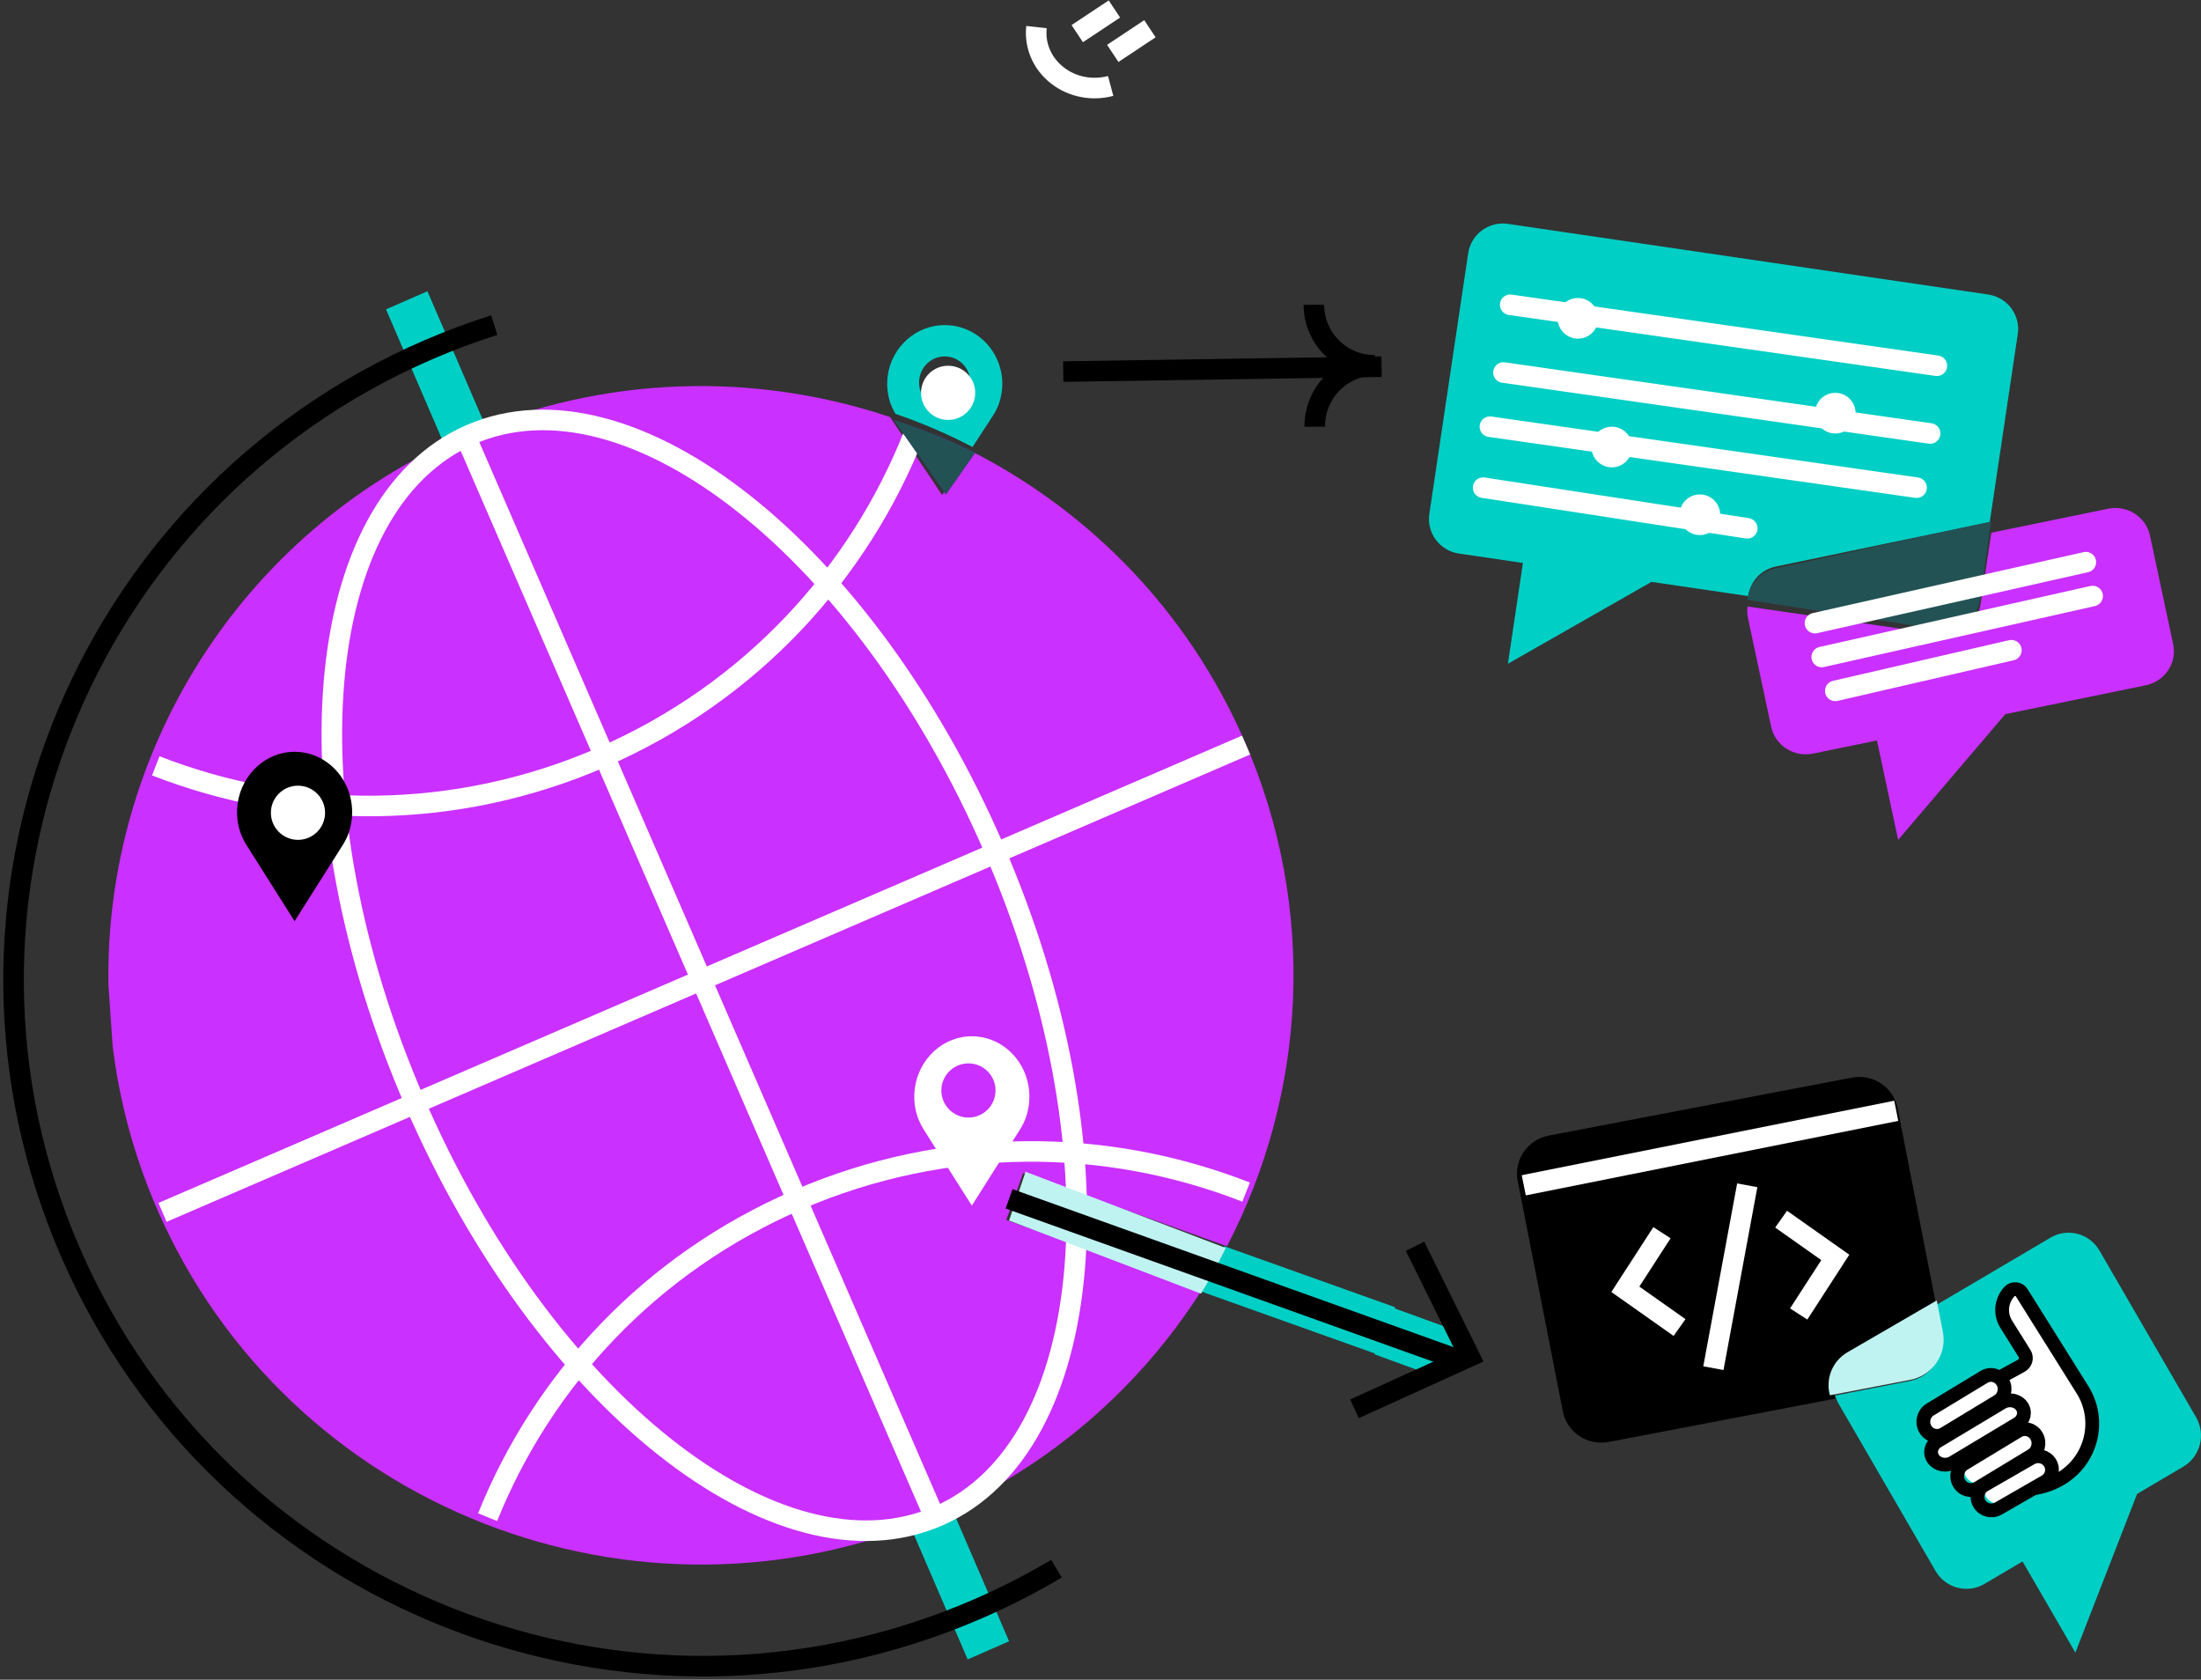 <?xml version="1.0" encoding="UTF-8"?>
<svg width="325px" height="248px" viewBox="0 0 325 248" version="1.1" xmlns="http://www.w3.org/2000/svg" xmlns:xlink="http://www.w3.org/1999/xlink">
    <rect x="0" y="0" width="325" height="248" fill="#333333" stroke="none"/>
    <!-- Generator: Sketch 55.2 (78181) - https://sketchapp.com -->
    <title>Group 16032 Copy</title>
    <desc>Created with Sketch.</desc>
    <g id="landing.jobs-company" stroke="none" stroke-width="1" fill="none" fill-rule="evenodd">
        <g id="landing.jobs-company-option2" transform="translate(-181, -1481)">
            <g id="Group-16032-Copy" transform="translate(183, 1482)">
                <polygon id="Fill-15964" fill="#00CFC5" points="147 241.322 140.886 244 55 44.677 61.114 42"></polygon>
                <path d="M149.07,172.205 L179.176,183.001 C190.842,160.575 192.643,133.311 181.737,108.346 C173.348,89.144 158.826,74.475 141.444,65.617 L137.114,72.097 L129.661,60.934 C129.584,60.819 129.514,60.698 129.442,60.579 C109.619,53.929 87.346,54.282 66.646,63.222 C33.239,77.65 13.473,110.317 14.011,144.4 L14.632,153.427 C15.626,161.582 17.801,169.733 21.26,177.653 C40.509,221.712 92.037,241.915 136.352,222.777 C153.09,215.548 166.402,203.739 175.454,189.468 L146.588,179.117 L149.07,172.205 Z" id="Fill-15965" fill="#CA30FF"></path>
                <path d="M144.794,124.342 C163.874,168.431 160.181,212.525 136.547,222.83 C112.912,233.135 78.285,205.747 59.206,161.658 C40.126,117.569 43.819,73.474 67.454,63.17 C91.088,52.865 125.714,80.253 144.794,124.342 Z" id="Stroke-15966" stroke="#FFFFFF" stroke-width="3.036"></path>
                <path d="M178.787,183 C177.621,185.233 176.358,187.419 175,189.55 L201.476,199 L204,192 L178.787,183 Z" id="Fill-15967" fill="#00CFC5"></path>
                <polygon id="Fill-15968" fill="#007EFF" points="215 200 210 201.999 210.005 202"></polygon>
                <path d="M149.436,172 L147,179.207 L175.345,190 C176.656,187.806 177.874,185.556 179,183.257 L149.436,172 Z" id="Fill-15969" fill="#BFF3F1"></path>
                <polygon id="Fill-15970" fill="#00CFC5" points="211.768 195.022 203.466 192 201 198.975 209.312 202 214 199.757"></polygon>
                <path d="M133,63 C124.866,83.673 108.865,101.236 86.923,110.789 C65.113,120.285 41.538,120.079 21,112.07" id="Stroke-15972" stroke="#FFFFFF" stroke-width="3.036"></path>
                <path d="M182,175.006 C161.417,166.948 137.736,166.685 115.838,176.128 C94.071,185.515 78.162,202.724 70,223" id="Stroke-15973" stroke="#FFFFFF" stroke-width="3.036"></path>
                <path d="M137.5,59.351 C135.408,59.351 133.711,57.62 133.711,55.485 C133.711,53.35 135.408,51.619 137.5,51.619 C139.592,51.619 141.288,53.35 141.288,55.485 C141.288,57.62 139.592,59.351 137.5,59.351 L137.5,59.351 Z M144.575,60.436 C144.949,59.861 145.274,59.251 145.502,58.601 C145.824,57.686 146,56.701 146,55.674 C146,50.683 141.868,46.675 136.904,47.021 C132.637,47.318 129.21,50.897 129.01,55.256 C128.968,56.156 129.061,57.028 129.271,57.853 C129.473,58.648 129.81,59.397 130.228,60.099 C134.132,61.443 137.935,63.081 141.603,65 L144.575,60.436 Z" id="Fill-15974" fill="#00CFC5"></path>
                <path d="M138,53 C135.791,53 134,54.791 134,57 C134,59.209 135.791,61 138,61 C140.21,61 142,59.209 142,57 C142,54.791 140.21,53 138,53" id="Fill-15975" fill="#FFFFFF"></path>
                <path d="M271.469,199.477 L284,192.237 L278.203,162.628 C277.597,159.531 274.564,157.506 271.43,158.105 L226.684,166.66 C223.549,167.26 221.5,170.256 222.106,173.353 L228.766,207.372 C229.373,210.469 232.406,212.494 235.539,211.895 L268.984,205.501 C268.353,203.224 269.308,200.725 271.469,199.477" id="Fill-15976" fill="#000000"></path>
                <path d="M322.277,208.253 L308.008,183.641 C306.535,181.1 303.298,180.244 300.778,181.73 L283.667,191.818 L284.51,196.212 C285.103,199.3 283.101,202.287 280.039,202.884 L269,205.038 C269.12,205.479 269.292,205.912 269.531,206.326 L283.799,230.938 C285.273,233.479 288.51,234.335 291.03,232.849 L296.647,229.538 L304.451,243 L313.565,219.563 L320.381,215.545 C322.901,214.059 323.75,210.794 322.277,208.253" id="Fill-15977" fill="#00CFC5"></path>
                <path d="M284.888,195.654 L283.981,191 L270.812,198.642 C268.541,199.959 267.538,202.597 268.201,205 L280.078,202.719 C283.372,202.086 285.525,198.924 284.888,195.654" id="Fill-15978" fill="#BFF3F1"></path>
                <path d="M260.208,82.644 L291.809,76.076 L295.944,48.323 C296.362,45.514 294.409,42.899 291.58,42.483 L220.671,32.056 C217.842,31.64 215.21,33.581 214.791,36.392 L209.056,74.885 C208.638,77.695 210.592,80.31 213.42,80.726 L222.875,82.116 L220.657,97 L241.862,84.908 L256.14,87.007 C256.42,84.902 257.998,83.104 260.208,82.644" id="Fill-15979" fill="#00CFC5"></path>
                <path d="M318.888,94.111 L315.469,78.076 C314.878,75.306 312.109,73.53 309.285,74.11 L292.041,77.649 L290.426,88.353 C290.003,91.153 287.348,93.087 284.493,92.673 L256.047,88.543 C255.971,89.101 255.984,89.678 256.108,90.261 L259.528,106.295 C260.119,109.066 262.887,110.842 265.711,110.262 L275.152,108.325 L278.281,123 L294.11,104.433 L314.845,100.177 C317.669,99.598 319.479,96.881 318.888,94.111 L347,191" id="Fill-15980" fill="#CA30FF"></path>
                <path d="M290.385,87.357 L292,76 L260.106,82.945 C257.875,83.431 256.282,85.332 256,87.559 L284.451,91.941 C287.306,92.38 289.962,90.329 290.385,87.357" id="Fill-15981" fill="#235255"></path>
                <path d="M67,64 L136,223" id="Stroke-15982" stroke="#FFFFFF" stroke-width="3.036"></path>
                <path d="M22,178 L182,109" id="Stroke-15983" stroke="#FFFFFF" stroke-width="3.036"></path>
                <path d="M154,230.603 C150.277,232.815 146.371,234.816 142.29,236.582 C90.757,258.885 30.833,235.342 8.449,183.998 C-13.936,132.653 9.694,72.951 61.228,50.649 C64.448,49.255 67.702,48.04 70.978,47" id="Stroke-15984" stroke="#000000" stroke-width="3.036"></path>
                <path d="M150,160.923 C150,155.788 145.868,151.666 140.904,152.021 C136.637,152.327 133.21,156.009 133.01,160.493 C132.968,161.419 133.061,162.317 133.271,163.164 C133.506,164.117 133.918,165.011 134.436,165.83 L141.5,177 L148.575,165.822 C148.949,165.23 149.274,164.602 149.503,163.933 C149.824,162.993 150,161.98 150,160.923" id="Fill-15985" fill="#FFFFFF"></path>
                <path d="M145,160 C145,162.21 143.209,164 141,164 C138.79,164 137,162.21 137,160 C137,157.791 138.79,156 141,156 C143.209,156 145,157.791 145,160" id="Fill-15986" fill="#CA30FF"></path>
                <path d="M223,174 L278,163" id="Stroke-15987" stroke="#FFFFFF" stroke-width="3.036"></path>
                <polyline id="Stroke-15988" stroke="#FFFFFF" stroke-width="3.036" points="246 195 238 189.354 243.406 181"></polyline>
                <polyline id="Stroke-15989" stroke="#FFFFFF" stroke-width="3.036" points="261 179 269 184.646 263.594 193"></polyline>
                <path d="M256,174 L251,201" id="Stroke-15990" stroke="#FFFFFF" stroke-width="3.036"></path>
                <path d="M221,44 L284,53" id="Stroke-15991" stroke="#FFFFFF" stroke-width="3.036" stroke-linecap="round"></path>
                <path d="M220,54 L283,63" id="Stroke-15992" stroke="#FFFFFF" stroke-width="3.036" stroke-linecap="round"></path>
                <path d="M218,62 L281,71" id="Stroke-15993" stroke="#FFFFFF" stroke-width="3.036" stroke-linecap="round"></path>
                <path d="M217,71 L256,77" id="Stroke-15994" stroke="#FFFFFF" stroke-width="3.036" stroke-linecap="round"></path>
                <path d="M266,91 L306,82" id="Stroke-15995" stroke="#FFFFFF" stroke-width="3.036" stroke-linecap="round"></path>
                <path d="M267,96 L307,87" id="Stroke-15996" stroke="#FFFFFF" stroke-width="3.036" stroke-linecap="round"></path>
                <path d="M269,101 L295,95" id="Stroke-15997" stroke="#FFFFFF" stroke-width="3.036" stroke-linecap="round"></path>
                <path d="M233.121,43.879 C234.293,45.05 234.293,46.95 233.121,48.121 C231.95,49.293 230.05,49.293 228.878,48.121 C227.707,46.95 227.707,45.05 228.878,43.879 C230.05,42.707 231.95,42.707 233.121,43.879" id="Fill-15998" fill="#FFFFFF"></path>
                <path d="M271.121,57.879 C272.293,59.05 272.293,60.95 271.121,62.121 C269.95,63.293 268.05,63.293 266.878,62.121 C265.707,60.95 265.707,59.05 266.878,57.879 C268.05,56.707 269.95,56.707 271.121,57.879" id="Fill-15999" fill="#FFFFFF"></path>
                <path d="M238.121,62.879 C239.293,64.05 239.293,65.95 238.121,67.121 C236.95,68.293 235.05,68.293 233.878,67.121 C232.707,65.95 232.707,64.05 233.878,62.879 C235.05,61.707 236.95,61.707 238.121,62.879" id="Fill-16000" fill="#FFFFFF"></path>
                <path d="M251.121,72.879 C252.293,74.05 252.293,75.95 251.121,77.121 C249.949,78.293 248.051,78.293 246.879,77.121 C245.707,75.95 245.707,74.05 246.879,72.879 C248.051,71.707 249.949,71.707 251.121,72.879" id="Fill-16001" fill="#FFFFFF"></path>
                <path d="M137.671,72 L142,65.812 C138.13,63.928 134.118,62.32 130,61 C130.072,61.113 130.142,61.229 130.219,61.339 L137.671,72 Z" id="Fill-16002" fill="#4C07A1"></path>
                <path d="M137.671,72 L142,65.812 C138.13,63.928 134.118,62.32 130,61 C130.072,61.113 130.142,61.229 130.219,61.339 L137.671,72 Z" id="Fill-16003" fill="#235255"></path>
                <g id="Group-16008" transform="translate(157, 0)">
                    <path d="M5.554,0.325 L0.066,3.967" id="Fill-16006" fill="#FFFFFF"></path>
                    <path d="M5.554,0.325 L0.066,3.967" id="Stroke-16007" stroke="#FFFFFF" stroke-width="3.036"></path>
                </g>
                <g id="Group-16011" transform="translate(162, 3)">
                    <path d="M5.798,0.242 L0.311,3.885" id="Fill-16009" fill="#FFFFFF"></path>
                    <path d="M5.798,0.242 L0.311,3.885" id="Stroke-16010" stroke="#FFFFFF" stroke-width="3.036"></path>
                </g>
                <path d="M162,11.688 C159.335,12.403 156.354,11.898 154.075,10.09 C151.795,8.281 150.757,5.598 151.048,3" id="Stroke-16012" stroke="#FFFFFF" stroke-width="3.036"></path>
                <g id="Group-16015" transform="translate(293, 189)">
                    <path d="M0.514,13.253 L3.441,11.656 C4.117,11.287 4.346,10.475 3.95,9.843 L1.248,5.53 C0.26,3.953 0.501,2.021 1.699,0.703 C2.197,0.154 3.125,0.222 3.514,0.842 L11.981,14.357 C11.981,14.357 12.176,14.668 12.497,15.181 C15.406,19.824 13.805,25.987 8.776,28.614 C7.353,29.357 5.818,29.751 4.288,29.824" id="Fill-16013" fill="#FFFFFF"></path>
                    <path d="M0.514,13.253 L3.441,11.656 C4.117,11.287 4.346,10.475 3.95,9.843 L1.248,5.53 C0.26,3.953 0.501,2.021 1.699,0.703 C2.197,0.154 3.125,0.222 3.514,0.842 L11.981,14.357 C11.981,14.357 12.176,14.668 12.497,15.181 C15.406,19.824 13.805,25.987 8.776,28.614 C7.353,29.357 5.818,29.751 4.288,29.824" id="Stroke-16014" stroke="#000000" stroke-width="2.036"></path>
                </g>
                <path d="M301.72,213.997 L301.72,213.997 C302.29,214.956 301.962,216.188 300.987,216.749 L294.077,220.725 C293.101,221.285 291.85,220.962 291.28,220.003 C290.71,219.044 291.038,217.812 292.013,217.251 L298.923,213.275 C299.899,212.715 301.15,213.038 301.72,213.997" id="Fill-16016" fill="#FFFFFF"></path>
                <path d="M300.72,214.997 L300.72,214.997 C301.29,215.956 300.962,217.188 299.987,217.749 L293.077,221.725 C292.101,222.285 290.85,221.962 290.28,221.003 C289.71,220.044 290.038,218.812 291.013,218.251 L297.923,214.275 C298.899,213.715 300.15,214.038 300.72,214.997 Z" id="Stroke-16017" stroke="#000000" stroke-width="2.036"></path>
                <path d="M299.724,210.035 L299.724,210.035 C300.286,211.03 299.962,212.308 299.001,212.891 L291.034,217.714 C290.073,218.296 288.838,217.961 288.276,216.965 C287.714,215.97 288.038,214.692 288.999,214.109 L296.966,209.286 C297.928,208.704 299.162,209.039 299.724,210.035" id="Fill-16018" fill="#FFFFFF"></path>
                <path d="M298.724,211.035 L298.724,211.035 C299.286,212.03 298.962,213.308 298.001,213.891 L290.034,218.714 C289.073,219.296 287.838,218.961 287.276,217.965 C286.714,216.97 287.038,215.692 287.999,215.109 L295.966,210.286 C296.928,209.704 298.162,210.039 298.724,211.035 Z" id="Stroke-16019" stroke="#000000" stroke-width="2.036"></path>
                <path d="M296.715,206.937 L296.715,206.937 C297.296,207.839 296.961,208.998 295.967,209.526 L286.137,214.741 C285.143,215.268 283.867,214.965 283.285,214.063 C282.704,213.16 283.039,212.002 284.033,211.474 L293.863,206.259 C294.857,205.732 296.134,206.035 296.715,206.937 Z" id="Stroke-16021" stroke="#000000" stroke-width="2.036" fill="#FFFFFF" transform="translate(290, 210.5) rotate(-3) translate(-290, -210.5) "></path>
                <path d="M293.724,203.035 L293.724,203.035 C294.286,204.03 293.962,205.308 293.001,205.891 L285.034,210.714 C284.072,211.296 282.837,210.961 282.276,209.965 C281.714,208.97 282.038,207.692 282.999,207.11 L290.966,202.286 C291.928,201.704 293.163,202.039 293.724,203.035 Z" id="Stroke-16023" stroke="#000000" stroke-width="2.036" fill="#FFFFFF"></path>
                <polyline id="Stroke-16024" stroke="#000000" stroke-width="3.036" points="198 207 215 199.283 206.943 183"></polyline>
                <path d="M192.135,62 C192.098,57.025 196.063,52.969 201,52.932 C196.063,52.969 192.037,48.975 192,44" id="Stroke-16025" stroke="#000000" stroke-width="3.036"></path>
                <path d="M202,53.139 L155,53.861" id="Stroke-16026" stroke="#000000" stroke-width="3.036"></path>
                <path d="M147,176 L214,200" id="Stroke-16027" stroke="#000000" stroke-width="3.036"></path>
                <path d="M50,118.923 C50,113.788 45.868,109.666 40.904,110.021 C36.638,110.327 33.21,114.008 33.01,118.493 C32.968,119.419 33.061,120.316 33.271,121.164 C33.505,122.116 33.918,123.01 34.436,123.83 L41.5,135 L48.574,123.822 C48.949,123.23 49.274,122.602 49.503,121.933 C49.824,120.993 50,119.979 50,118.923" id="Fill-16028" fill="#000000"></path>
                <path d="M46,119 C46,121.209 44.209,123 42,123 C39.791,123 38,121.209 38,119 C38,116.791 39.791,115 42,115 C44.209,115 46,116.791 46,119" id="Fill-16029" fill="#FFFFFF"></path>
            </g>
        </g>
    </g>
</svg>